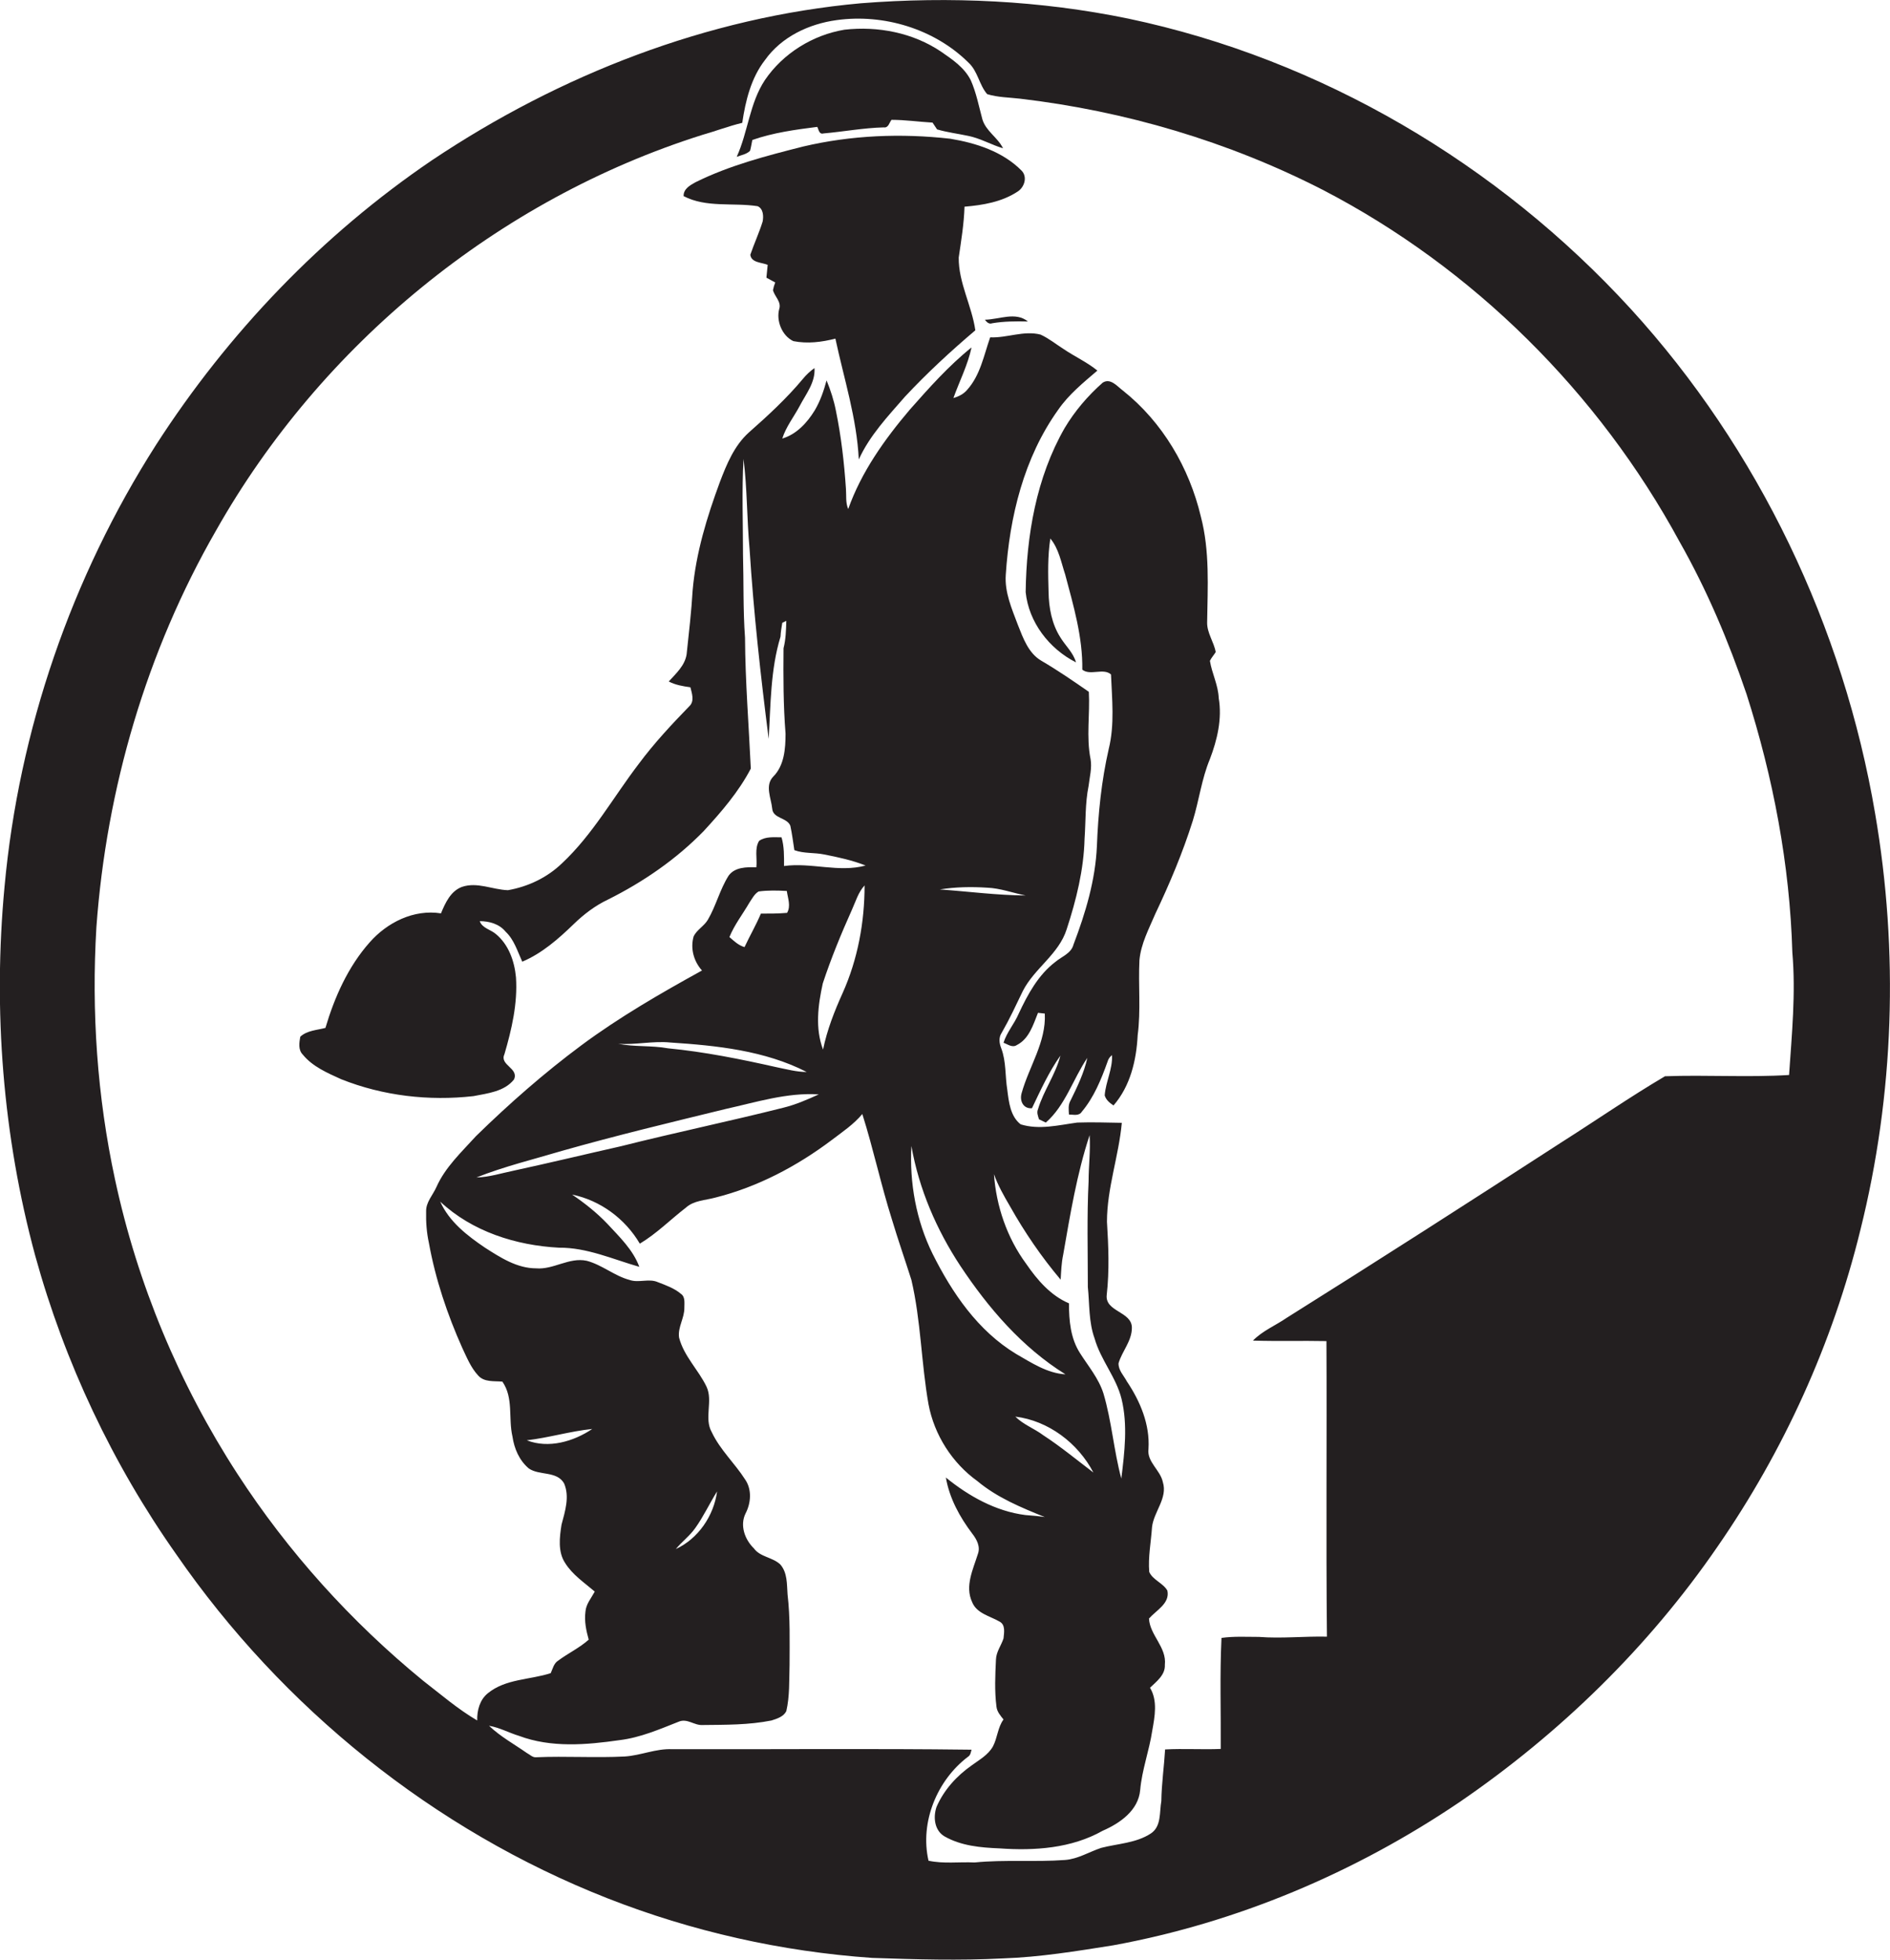 <?xml version="1.0" encoding="utf-8"?>
<!-- Generator: Adobe Illustrator 19.2.0, SVG Export Plug-In . SVG Version: 6.00 Build 0)  -->
<svg version="1.1" id="Layer_1" xmlns="http://www.w3.org/2000/svg" xmlns:xlink="http://www.w3.org/1999/xlink" x="0px" y="0px"
	 viewBox="0 0 750.9 778.4" enable-background="new 0 0 750.9 778.4" xml:space="preserve">
<g>
	<path fill="#231F20" d="M745,323.2c-12.6-74.2-46.3-144.9-97.1-200.5C595.2,65.1,524.8,23.5,448.3,7.4
		c-34.9-7.2-70.8-8.9-106.3-6.1C281,6.8,222.4,29.7,171.7,63.6C127.9,93.3,90.6,132.3,62,176.7C28.4,229.3,7.5,290,1.8,352.2
		c-4.6,49-0.7,99,12.2,146.6c11.7,42.4,30.7,82.7,56.1,118.7c42.1,60.9,102.2,109.4,171.2,136.5c33.6,13.2,69.2,21.2,105.2,23.7
		c17.3,0.6,34.7,1.1,52,0.2c14.7-0.5,29.3-2.9,43.8-5.2c49.2-9,96.2-28.9,137.6-56.9c39.9-27.3,75.1-61.6,102.5-101.5
		c26.3-38,45.7-80.7,56.7-125.6C752.6,434.7,754.4,378,745,323.2z M710.8,427c-16.4,1-32.9-0.1-49.3,0.5
		c-13.9,8.2-27.2,17.4-40.9,26.1c-36.3,23.5-72.6,46.8-109.3,69.8c-4.5,3.1-9.7,5.2-13.5,9.1c9.7,0.3,19.5,0,29.2,0.2
		c0.2,39.1-0.2,78.3,0.2,117.4c-9-0.2-18,0.8-27,0.1c-5,0-10-0.3-14.9,0.4c-0.7,14.7-0.2,29.4-0.3,44.1c-7.4,0.3-14.7-0.2-22.1,0.2
		c-0.4,6.8-1.4,13.6-1.5,20.5c-0.8,4.4,0.1,10.1-4.2,12.9c-5.8,3.8-13.1,4-19.7,5.7c-4.8,1.6-9.2,4.4-14.3,4.8c-12,0.9-24-0.2-36,1
		c-6.1-0.3-12.3,0.6-18.3-0.7c-3.5-15.3,3.4-32,15.7-41.3c1-0.6,1.1-1.8,1.4-2.8c-39.6-0.5-79.3-0.1-118.9-0.2
		c-6.5-0.3-12.5,2.5-18.9,2.9c-11.7,0.6-23.4-0.2-35.1,0.3c-1.5,0.2-2.6-1.1-3.8-1.7c-5-3.5-10.5-6.5-15-10.8
		c4.2,0.7,7.9,2.8,11.9,4c12.8,4.8,26.8,3.6,40,1.7c8.2-1,15.8-4.3,23.4-7.3c3.4-1.5,6.2,1.5,9.5,1.3c9.2-0.1,18.4,0,27.4-1.8
		c2.2-0.7,4.8-1.5,5.9-3.7c1.4-6,1.1-12.2,1.3-18.4c0-9.3,0.3-18.7-0.8-28c-0.3-4,0-8.6-2.9-11.9c-3.1-2.9-8-2.9-10.5-6.4
		c-3.6-3.5-5.6-9.1-3.3-13.8c2.2-4.2,2.6-9.6-0.2-13.6c-4.1-6.4-9.9-11.7-13.2-18.7c-3.2-5.6,0.6-12.4-2.1-18.1
		c-3.2-6.7-9-12.1-10.9-19.5c-0.6-4.1,2.2-7.8,2.1-11.9c0-1.9,0.4-4.3-1.4-5.5c-2.6-2.2-6-3.4-9.1-4.6c-3.6-1.6-7.6,0.4-11.3-0.9
		c-6-1.6-10.9-6-17-7.6c-7-1.5-13.2,3.6-20.1,3c-7.6,0-14.2-4.3-20.3-8.2c-7.1-4.8-14.2-10.3-17.8-18.3
		c12.7,11.9,30.1,17.4,47.2,18.3c11.1-0.1,21.4,4.6,31.9,7.6c-2.5-6.8-7.9-11.9-12.7-17.1c-4.2-4.4-9-8.2-14-11.6
		c11.2,2.3,21.1,9.6,26.9,19.5c6.7-4,12.2-9.6,18.3-14.3c3.2-2.9,7.7-2.9,11.7-4c16.8-4.2,32.5-12.5,46.3-22.9
		c4.2-3.2,8.7-6.2,12.1-10.3c4.4,13.9,7.4,28.1,11.8,42c2.4,8,5.2,16,7.7,23.9c3.8,16.2,3.9,33,6.8,49.4
		c2.3,12.2,9.4,23.3,19.4,30.5c7.9,6.6,17.4,10.5,26.8,14.3c-2.6-0.4-5.1-0.6-7.7-0.8c-11.8-1.5-22.5-7.5-31.6-14.9
		c1.4,8.2,5.5,15.7,10.5,22.3c1.8,2.3,3.3,5.2,2.2,8.1c-1.9,6.1-5.2,12.7-2.3,19c1.8,4.6,7.1,5.6,10.9,7.8c2.5,1.3,1.8,4.5,1.6,6.7
		c-0.9,2.8-2.9,5.3-3,8.4c-0.3,6.2-0.6,12.5,0.2,18.7c0.2,2,1.6,3.6,2.8,5.1c-2.3,3.1-2.4,7.3-4.2,10.7c-1.9,3.4-5.4,5.3-8.4,7.5
		c-6,4.2-11.1,9.8-14,16.5c-1.4,4-0.9,9.3,3.1,11.7c6.6,3.8,14.4,4.5,21.9,4.8c13.9,1,28.6,0,41-7c6.9-3,14.2-8.1,14.9-16.2
		c0.7-8,3.6-15.6,4.8-23.6c1-5.6,2.2-11.9-0.9-17c2.6-2.5,6.1-5.1,5.9-9.1c0.8-7-6-11.8-6.3-18.4c2.9-3.3,8.4-6,7.3-11.1
		c-1.7-3-5.8-4.2-7.2-7.4c-0.5-5.9,0.7-11.8,1.1-17.8c0.7-6.2,6.3-11.5,4.3-17.9c-1-4.8-6.4-8-5.7-13.2c0.6-9.7-3.3-18.9-8.6-26.8
		c-1.2-2.3-3.4-4.4-3.3-7.2c1.4-4.8,5.3-8.8,5.3-14.1c0-6.5-10.7-6.3-10-13c1.1-9.7,0.7-19.4,0.1-29.1c0-13.3,4.7-26.1,5.9-39.3
		c-5.9-0.1-11.8-0.3-17.7-0.1c-7.4,1-15.1,3-22.5,0.7c-4.1-3.2-4.7-8.9-5.3-13.7c-0.9-5.5-0.4-11.2-2.4-16.5c-0.8-2-1.1-4.3,0.2-6.2
		c3.1-5.4,5.7-11,8.4-16.6c4.6-9,14.3-14.6,17.4-24.5c3.8-11.6,6.8-23.7,7.1-35.9c0.5-7,0.2-14.1,1.6-21c0.4-3.5,1.4-7.1,0.8-10.6
		c-1.8-8.9-0.2-17.9-0.7-26.8c-6.2-4.3-12.3-8.5-18.8-12.3c-5.2-3-7.3-9-9.4-14.3c-2.4-6.4-5.3-12.9-4.8-19.9
		c1.5-23,7.2-46.5,20.8-65.5c4.2-6.1,10-10.8,15.6-15.6c-4.2-3.4-9.1-5.6-13.5-8.6c-3-1.9-5.8-4.2-9.1-5.7c-6.7-1.7-13.3,1.4-20,1.1
		c-2.5,7.1-3.9,15-9.1,20.8c-1.4,1.7-3.4,2.7-5.5,3.3c2.4-6.7,5.7-13.1,7.2-20.1c-9.1,7.3-16.9,16.1-24.6,24.8
		c-10,11.8-19.2,24.7-24.4,39.4c-1.1-2.5-0.7-5.4-0.9-8c-0.7-10.5-1.9-20.9-4-31.1c-0.8-4.1-2.1-8.1-3.7-12
		c-1.1,4.1-2.5,8.2-4.7,11.9c-3,4.9-7.2,9.5-12.9,11.2c1.5-4.7,4.6-8.6,6.9-12.9c2.5-4.8,6.3-9.4,5.9-15.1c-1.7,1.2-3.3,2.7-4.6,4.3
		c-6.5,7.8-14,14.7-21.6,21.4c-5.7,5.2-8.7,12.5-11.4,19.6c-5.1,13.8-9.5,28.1-10.8,42.9c-0.5,8.5-1.5,17-2.4,25.5
		c-0.7,4.5-4.2,7.6-7.1,10.8c2.7,1.4,5.7,1.9,8.6,2.3c0.6,2.4,1.7,5.5-0.4,7.5c-7.1,7.3-14,14.7-20.1,22.9
		c-10.1,13.2-18.3,28.1-30.5,39.5c-5.9,5.7-13.5,9.3-21.5,10.7c-6.1-0.2-12.2-3.4-18.3-1.3c-4.5,1.7-6.6,6.4-8.3,10.5
		c-10.8-1.7-21.4,3.6-28.4,11.6c-8.5,9.6-13.9,21.7-17.5,33.9c-3.4,0.9-7.3,1-10,3.5c-0.4,2.3-0.9,5.2,1,7.1
		c3.9,4.8,9.8,7.3,15.3,9.8c16.6,6.6,34.8,8.7,52.5,6.7c5.6-1.1,12.3-1.8,16.1-6.6c2.1-4.5-5.8-5.7-3.8-10
		c2.9-9.9,5.3-20.2,4.6-30.6c-0.6-6.4-2.9-13-8-17.2c-2.1-1.8-5.4-2.3-6.4-5.1c3.8,0,7.8,1.1,10.3,4.2c3.4,3.2,4.7,7.8,6.6,11.9
		c7.8-3.3,14.3-9,20.3-14.8c4.1-4,8.7-7.5,13.8-9.9c14-7,27.1-16,38-27.2c7-7.6,13.9-15.6,18.7-24.8c-0.8-17.3-2.2-34.6-2.3-52
		c-0.8-11-0.5-22.1-0.8-33.1c0-12.6-0.5-25.3,0.2-37.9c1.5,11.8,1.3,23.7,2.4,35.6c1.6,25.3,4.4,50.5,7.6,75.6
		c0.8-13.6,0.7-27.5,4.7-40.6c0.1-1.9,0.4-3.7,0.7-5.5c0.4-0.2,1.2-0.6,1.6-0.8c-0.1,3.7-0.2,7.4-1.1,10.9
		c-0.1,11.3-0.1,22.6,0.8,33.9c0,6-0.5,12.7-4.9,17.1c-3.4,3.5-0.8,8.6-0.4,12.7c0.3,4,5.9,3.5,7.2,6.8c0.7,3.2,1.1,6.5,1.6,9.7
		c3.8,1.4,7.9,0.9,11.8,1.7c5.6,1.1,11.2,2.3,16.5,4.4c-10.6,2.9-21.7-1.3-32.4,0.2c0-3.8,0.1-7.7-1-11.4c-3,0-6.3-0.4-8.9,1.4
		c-1.9,3.1-0.7,7-1.1,10.5c-3.9-0.1-8.5-0.1-11,3.3c-3.5,5.5-5,12-8.3,17.6c-1.5,2.5-4.3,3.9-5.6,6.5c-1.4,4.8,0,9.9,3.3,13.6
		c-16.5,9.1-32.8,18.5-47.9,29.7c-14.8,11-28.7,23.2-41.9,36.1c-5.7,6.3-12.2,12.3-15.7,20.2c-1.4,3.2-4.2,6-4.1,9.7
		c-0.1,4.2,0.2,8.4,1.1,12.5c2.6,14.4,7.3,28.4,13.3,41.8c1.8,3.8,3.4,7.8,6.3,10.9c2.4,2.7,6.3,2.1,9.6,2.4
		c4.5,6.5,2.3,14.5,4,21.8c0.7,4.8,2.7,9.5,6.5,12.7c4.2,2.9,11.1,0.9,14,5.9c2.3,5.3,0.4,11.1-1,16.4c-0.8,5-1.5,10.8,1.4,15.2
		c2.9,4.7,7.6,7.8,11.8,11.4c-1.4,2.6-3.5,5-3.7,8c-0.5,3.8,0.3,7.5,1.3,11.1c-3.7,3.3-8.2,5.4-12.1,8.3c-1.8,1.1-2.2,3.3-3,5
		c-8.3,2.7-17.9,2.2-25,8c-3.2,2.6-4.3,6.8-4.2,10.8c-7.7-4.5-14.5-10.4-21.5-15.8c-28.6-23.4-53.7-51.2-73.8-82.2
		c-23.1-35.6-39.7-75.4-48.6-116.9c-7.1-32.9-9.4-66.7-7.4-100.2c4-55.1,19.9-109.5,47.5-157.5c41.8-74,112.1-131.6,193.2-157.2
		c5.3-1.5,10.5-3.5,15.9-4.8c1.3-8.8,3.5-17.8,9-24.9c6.6-9.3,17.5-14.4,28.5-15.9c18.7-2.6,38.9,3.5,52.4,16.9
		c3.7,3.4,4.2,8.8,7.4,12.5c4.2,1.3,8.7,1.3,13,1.8c41.8,4.9,82.8,17,120.3,36.2c59.8,31,109.7,80.6,141.8,139.8
		c10.9,19.2,19.5,39.6,26.6,60.5c10.6,33.2,17.2,67.8,18.2,102.6C713.5,394.5,711.9,410.8,710.8,427z M268.5,615.3
		c2.4-2.9,5.5-5.2,7.7-8.3c3.3-4.6,5.7-9.8,8.7-14.6C283.6,602.1,277.4,611.2,268.5,615.3z M235.3,567.6c-7.4,5-17.4,7.9-26,4.5
		C218,571.1,226.5,568.5,235.3,567.6z M320.5,425.8c-4.1,0-8-1.1-12-1.9c-14.2-3.2-28.6-6.1-43.1-7.5c-6.6-1.2-13.3-0.5-19.8-1.8
		c6.9,0.5,13.8-1.2,20.8-0.5C284.8,415.3,303.9,417.3,320.5,425.8z M289.8,372.2c2-4.9,5.3-9.1,7.9-13.6c1.1-1.6,2-3.5,3.7-4.5
		c3.7-0.5,7.5-0.4,11.2-0.2c0.4,2.9,1.7,6,0.1,8.7c-3.5,0.3-6.9,0.3-10.4,0.3c-1.9,4.5-4.4,8.8-6.5,13.3
		C293.4,375.5,291.6,373.8,289.8,372.2z M288.3,440.5c12.2-2.7,24.4-6.6,37-5.8c-4.6,2.1-9.2,4.1-14.1,5.3
		c-21.4,5.4-43.1,9.9-64.5,15.3c-14.2,3.2-28.3,6.6-42.6,9.7c-4.9,1-9.8,2.6-14.8,2.7c11.1-4.4,22.7-7.2,34.1-10.6
		C244.9,451,266.6,445.8,288.3,440.5z M326.9,390.6c3.3-10,7.3-19.7,11.6-29.3c1.5-3.3,2.5-6.9,5-9.6c0,14.6-2.7,29.3-8.7,42.7
		c-3.3,7.3-6.2,14.7-7.8,22.5C323.8,408.5,325,399.2,326.9,390.6z M432.2,511.2c0.7,6.8,0.3,13.9,2.7,20.5c2.4,8.5,8.6,15.4,10.7,24
		c2.5,10.3,1.2,21.1-0.1,31.6c-3-11.1-3.8-22.7-7.1-33.8c-1.9-6-6-10.8-9.3-16c-3.8-5.9-4.4-13-4.4-19.8c-7.3-3.1-12.6-9.3-17-15.7
		c-7.6-10.3-11.9-22.9-12.8-35.6c1.6,4.5,4,8.7,6.4,12.8c5.8,10.3,12.5,20.1,20.1,29.1c0.2-3.3,0.3-6.6,1-9.9
		c2.8-16,5.4-32,10.5-47.5c0.4,6.1-0.4,12.2-0.4,18.3C431.8,483.2,432.2,497.2,432.2,511.2z M434.4,584.9c-6.6-5-13-10.3-19.9-14.8
		c-3.6-2.7-7.9-4.2-11.1-7.4C416.5,564.3,428.3,573.2,434.4,584.9z M381.6,502.9c11.1,16.7,24.5,32.3,41.7,43
		c-7.2-0.4-13.5-4.6-19.6-8.1c-15.2-9.2-25.4-24.2-33.2-39.8c-6.5-13.2-9.2-28.2-8.4-42.8C365.1,472.3,372.1,488.5,381.6,502.9z
		 M373.4,353.3c6.2-1,12.5-1.1,18.8-0.7c5.2,0.2,10.2,2.1,15.3,3.1C396,355.6,384.7,354.1,373.4,353.3z"/>
	<path fill="#231F20" d="M298.9,55.6c8.3-2.9,17.1-4.1,25.8-5.2c0.6,1.1,0.7,3.1,2.5,2.6c8-0.7,15.9-2.2,23.9-2.4
		c1.9,0.3,2.2-1.9,3.1-3c5.5,0,10.9,0.8,16.3,1.1c0.6,0.9,1.2,1.8,1.8,2.7c4.1,1.2,8.3,1.7,12.5,2.6c4.8,1,9,3.5,13.7,4.9
		c-2.1-4.3-6.8-6.8-8.2-11.5c-1.4-5.2-2.4-10.5-4.6-15.5c-2.5-5-7.2-8.2-11.7-11.3c-11.2-7.6-25.2-10.3-38.5-8.8
		c-12.6,2.1-24.4,9.4-31.6,20c-6.1,9.2-6.7,20.6-11.2,30.5c1.8-0.7,3.9-1,5.3-2.4C298.4,58.5,298.6,57,298.9,55.6z"/>
	<path fill="#231F20" d="M383.2,82.1c7.3-0.6,14.9-1.9,21.1-6c2.7-1.7,4-5.8,1.6-8.3c-7.5-7.6-18.1-11-28.4-12.7
		c-19.5-2.2-39.3-1.4-58.4,3.1c-14.6,3.7-29.3,7.5-42.8,14.2c-2.2,1.2-4.8,2.7-4.7,5.5c9,4.7,19.6,2.5,29.4,4c2.3,1,2.4,4,2,6.1
		c-1.4,4.5-3.4,8.8-4.9,13.2c0.4,3.2,4.5,3,6.9,4c-0.2,1.7-0.3,3.4-0.5,5.1c1.2,0.6,2.3,1.3,3.5,1.9c-0.4,1-0.7,2-0.9,3.1
		c0.7,2.5,3.4,4.6,2.5,7.4c-1.3,4.7,1.1,10.7,5.6,12.8c5.6,1.1,11.3,0.4,16.7-1c3.4,15.9,8.5,31.6,9.3,48c4.3-9.5,11.6-17.2,18.4-25
		c8.7-9.3,18.1-18,27.9-26.3c-1.4-9.8-6.7-18.9-6.6-28.9C381.9,95.5,383,88.8,383.2,82.1z"/>
	<path fill="#231F20" d="M480.7,262.5c0.6-1.3,1.6-2.3,2.3-3.5c-0.7-4-3.5-7.6-3.4-11.8c0.2-14,1.1-28.3-2.5-42
		c-4.6-19.4-15.2-37.5-30.9-50c-2.3-1.7-5-5.2-8.1-3.2c-5.9,5.2-11.1,11.3-15.1,18c-11.3,19.7-15.2,42.8-15.5,65.2
		c1.2,11.9,9.3,22.5,20,27.9c-1.1-3.9-4.2-6.6-6.2-9.9c-3.4-5.3-4.6-11.8-4.7-18c-0.2-7.1-0.4-14.2,0.7-21.3
		c3.4,4.1,4.3,9.5,5.9,14.3c3.3,12.4,7,24.9,6.8,37.8c3.1,2.5,8.4-0.8,11.4,1.9c0.4,9.8,1.5,19.9-0.9,29.6
		c-2.9,12.7-4.2,25.6-4.7,38.6c-0.6,13.5-4.5,26.5-9.3,39.1c-0.9,3.5-4.6,4.7-7.1,6.8c-6.9,5.2-11.1,13-14.7,20.7
		c-1.7,4-4.7,7.3-6,11.5c1.7,0.6,3.5,2.1,5.3,0.9c4.9-2.5,6.5-8.1,8.4-12.8c0.7,0.1,2,0.2,2.7,0.3c0.6,11.3-6.3,21.1-9.2,31.6
		c-0.9,3,0.6,6.3,4.1,6c3.4-7.1,6.7-14.4,11.3-20.9c-1.9,7.5-6.7,13.9-8.9,21.3c-0.6,1.3,0,2.7,0.4,4c0.7,0.3,2,1,2.7,1.3
		c7.8-6.8,10.8-17.3,16.5-25.7c-1.3,6-4,11.5-6.7,17c-1,1.7-0.7,3.7-0.6,5.5c1.7,0,4,0.7,5.1-1.1c4.8-5.7,7.7-12.8,10.2-19.8
		c0.3-1.1,0.9-2,1.8-2.7c0.3,5.5-2.5,10.6-2.9,16c0.5,1.8,2,3,3.5,4c6.7-7.7,9.1-18,9.6-27.9c1.3-9.9,0.2-19.9,0.7-29.8
		c0.6-6.6,3.8-12.5,6.3-18.4c5.7-12,10.9-24.3,14.9-37c2.5-8.1,3.5-16.6,6.8-24.5c2.9-7.6,4.9-16,3.5-24.2
		C484,272.1,481.5,267.5,480.7,262.5z"/>
	<path fill="#231F20" d="M391.3,127c0.7,0.9,1.6,1.9,2.9,1.4c4.7-0.8,9.5-0.8,14.2-0.7C403.5,123.7,397,126.9,391.3,127z"/>
</g>
</svg>

